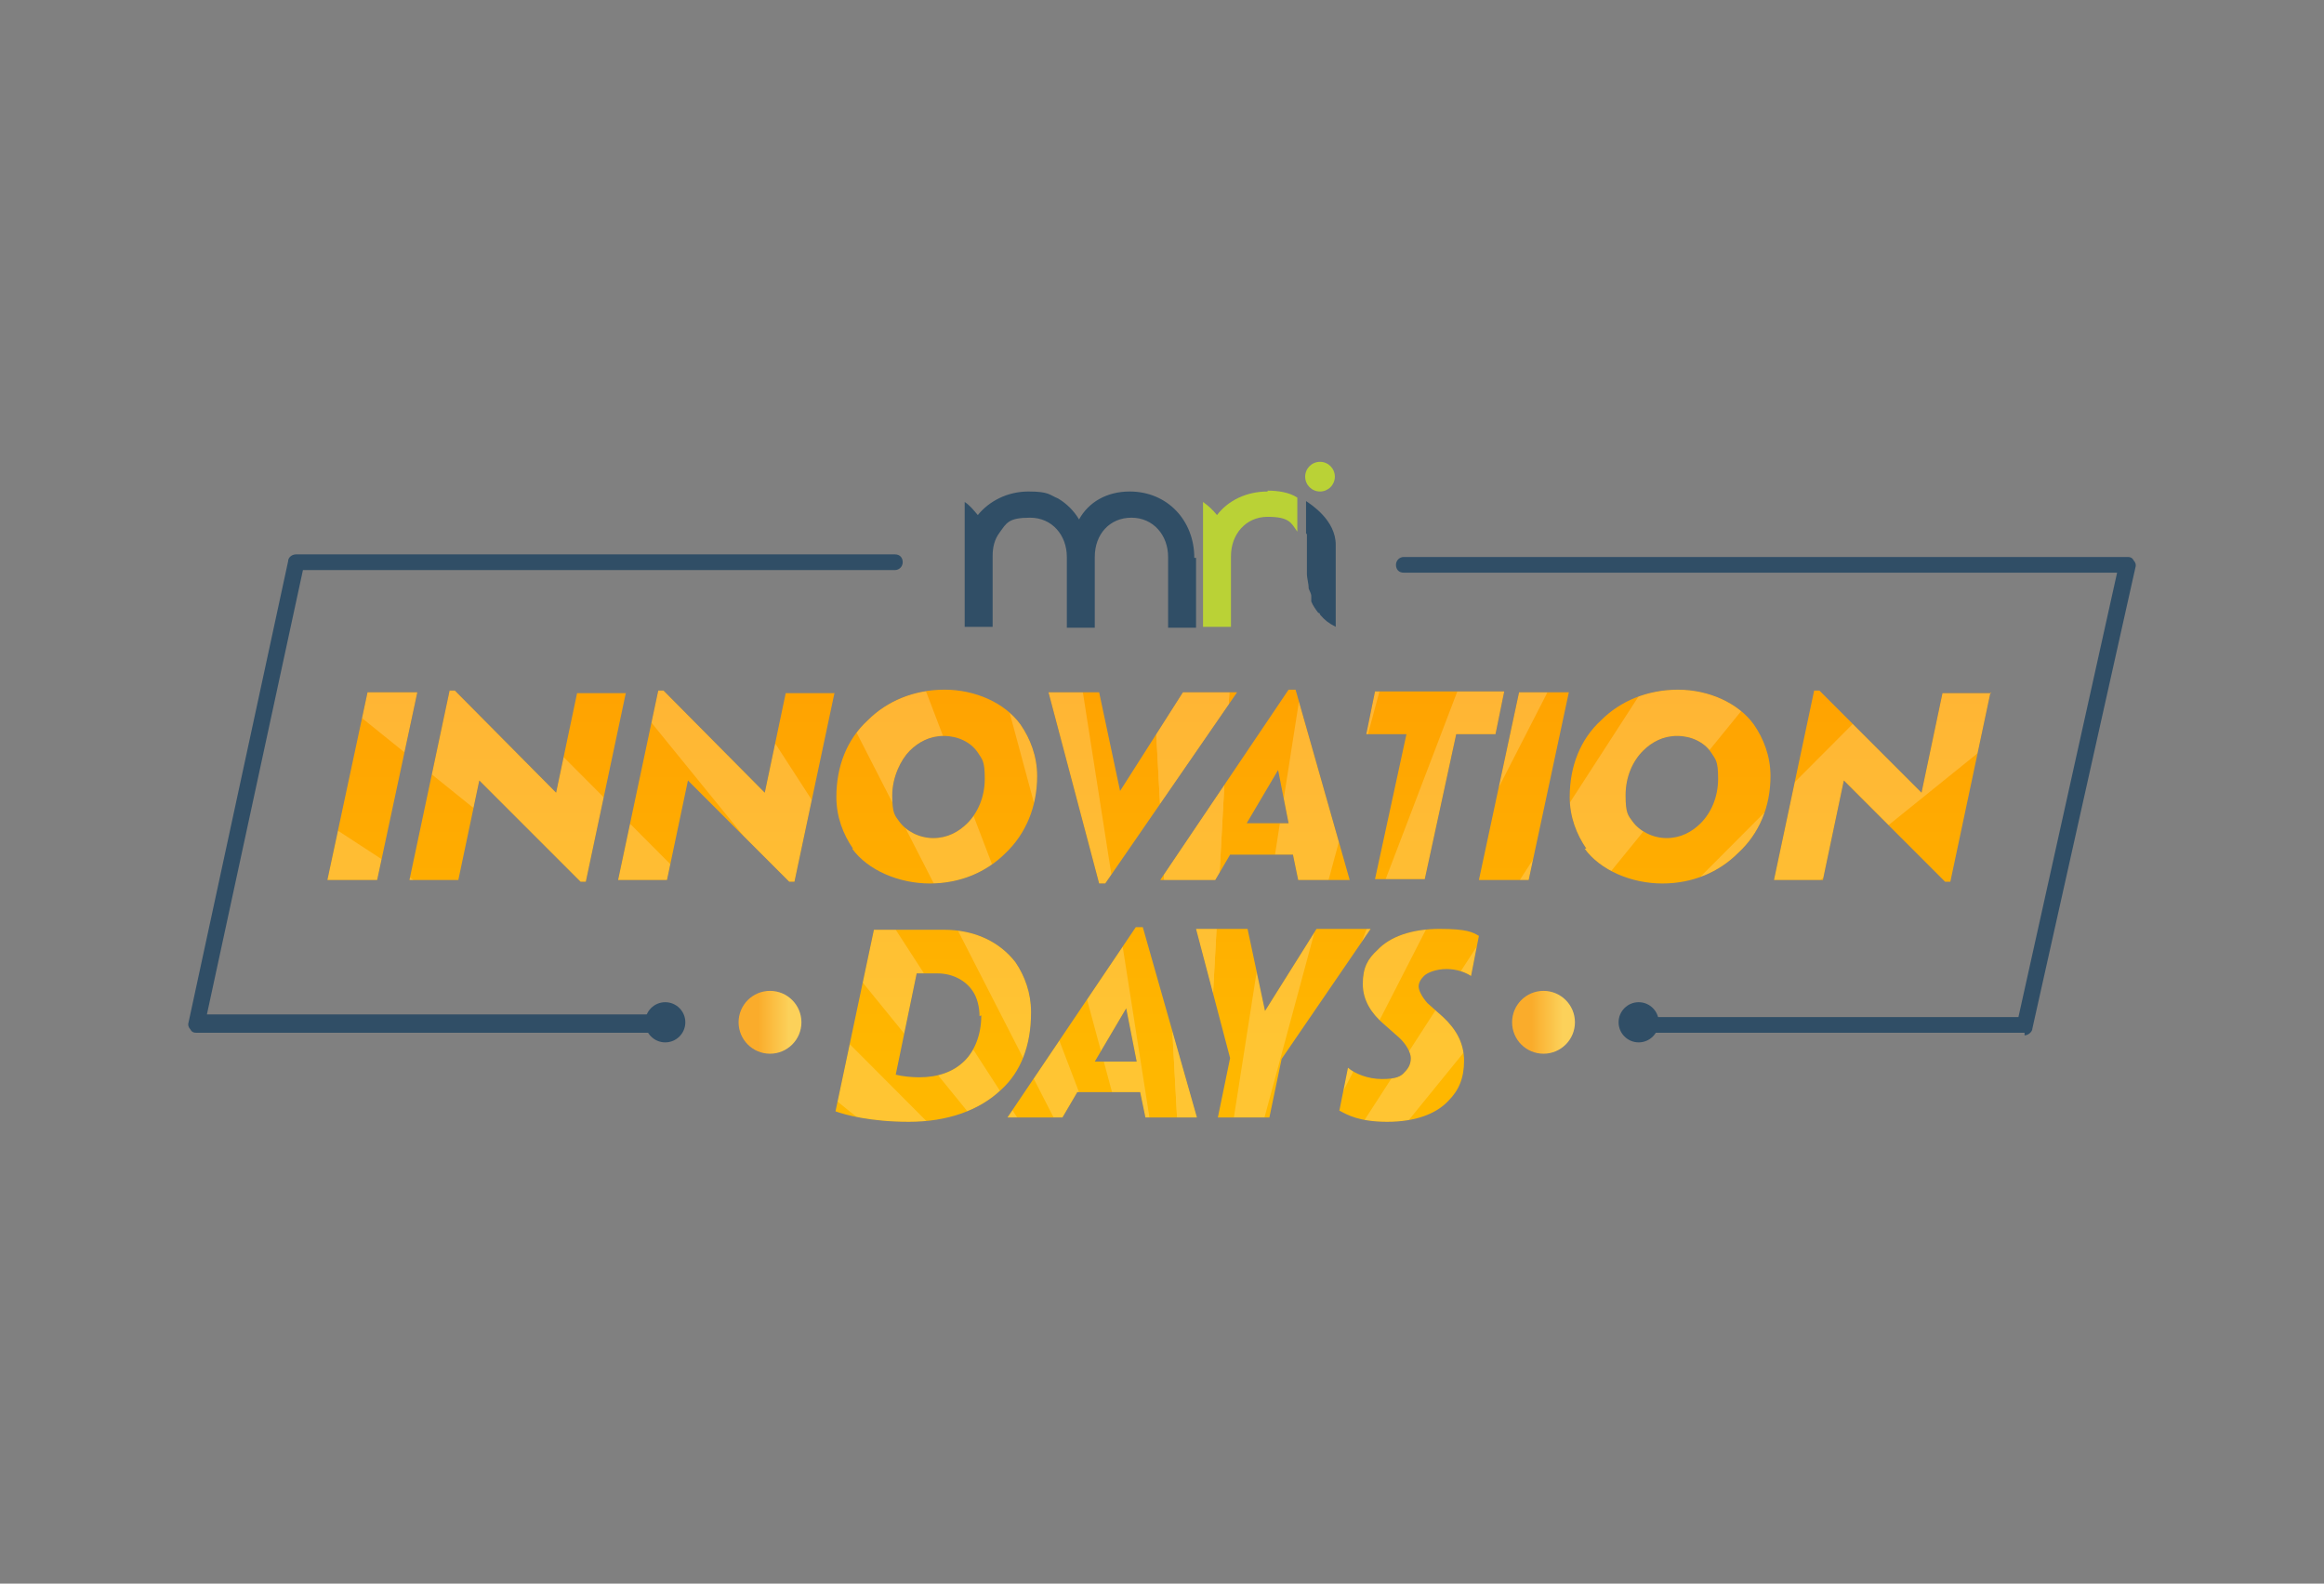 <?xml version="1.0" encoding="UTF-8"?>
<svg xmlns="http://www.w3.org/2000/svg" version="1.1" xmlns:xlink="http://www.w3.org/1999/xlink" viewBox="0 0 266.2 181.4">
  <rect x="0" y="0" width="266.2" height="181.4" fill="#808080" stroke="none"/>
  <defs>
    <style>
      .cls-1 {
        fill: url(#linear-gradient-2);
      }

      .cls-2 {
        fill: #fff;
      }

      .cls-3 {
        fill: #bad236;
      }

      .cls-4 {
        opacity: .2;
      }

      .cls-5 {
        fill: none;
      }

      .cls-6 {
        fill: url(#linear-gradient-3);
      }

      .cls-7 {
        clip-path: url(#clippath-1);
      }

      .cls-8 {
        clip-path: url(#clippath-3);
      }

      .cls-9 {
        fill: #304e66;
      }

      .cls-10 {
        clip-path: url(#clippath-2);
      }

      .cls-11 {
        fill: url(#linear-gradient);
      }

      .cls-12 {
        clip-path: url(#clippath);
      }
    </style>
    <clipPath id="clippath">
      <path class="cls-5" d="M35.4-666.1h6.1l-4.9,22.9h-6.1s4.9-22.9,4.9-22.9ZM66.9-666.1l-4.9,23.1h-.6l-12.3-12.3-2.6,12.1h-6l4.9-23.1h.6l12.3,12.3,2.6-12.1h6ZM92.3-666.1l-4.9,23.1h-.6l-12.3-12.3-2.6,12.1h-6l4.9-23.1h.6l12.3,12.3,2.6-12.1h6ZM94.5-647c-1.2-1.7-2-3.8-2-6.3,0-3.7,1.3-7,3.8-9.4,2.3-2.3,5.6-3.7,9.4-3.7s7.3,1.6,9.3,4.3c1.2,1.7,2,3.8,2,6.3,0,3.7-1.4,7-3.8,9.4-2.3,2.3-5.5,3.7-9.2,3.7s-7.5-1.6-9.5-4.3ZM108.5-650.1c1.3-1.3,2.1-3.2,2.1-5.4s-.3-2.3-.9-3.2c-.9-1.3-2.4-2-4.2-2s-3.1.7-4.2,1.8c-1.3,1.3-2.1,3.2-2.1,5.4s.3,2.4.9,3.2c.9,1.2,2.4,2,4.2,2s3.1-.7,4.2-1.8ZM141.3-666.1l-16.1,23.3h-.7l-6.2-23.3h6.2l2.6,12,7.7-12h6.6-.1ZM148.3-646.3h-7.8l-1.8,3.1h-6.7l15.6-23.2h.9l6.6,23.2h-6.3l-.6-3.1h.1ZM146.3-656.6l-3.8,6.5h5.1l-1.3-6.5ZM161.9-660.9h-4.8l1.1-5.2h15.7l-1.1,5.2h-4.8l-3.8,17.7h-6.1l3.8-17.7h0ZM175.6-666.1h6.1l-4.9,22.9h-6.1l4.9-22.9ZM183.9-647c-1.2-1.7-2-3.8-2-6.3,0-3.7,1.3-7,3.8-9.4,2.3-2.3,5.6-3.7,9.4-3.7s7.3,1.6,9.3,4.3c1.2,1.7,2,3.8,2,6.3,0,3.7-1.4,7-3.9,9.4-2.3,2.3-5.5,3.7-9.2,3.7s-7.5-1.6-9.5-4.3h0ZM197.8-650.1c1.3-1.3,2.1-3.2,2.1-5.4s-.3-2.3-.9-3.2c-.9-1.3-2.4-2-4.2-2s-3.1.7-4.2,1.8c-1.3,1.3-2.1,3.2-2.1,5.4s.3,2.4.9,3.2c.9,1.2,2.4,2,4.2,2s3.1-.7,4.2-1.8ZM233.1-666.1l-4.9,23.1h-.6l-12.3-12.3-2.6,12.1h-6l4.9-23.1h.6l12.4,12.3,2.6-12.1h6,0ZM116.3-627c0,4-1.3,7.2-3.6,9.4-2.7,2.6-6.6,3.9-11.3,3.9s-7.8-.8-8.9-1.3l4.7-22.1h8.5c3.8,0,6.8,1.5,8.7,3.9,1.2,1.7,1.9,3.8,1.9,6.1h0ZM109.9-626.7c0-1.2-.3-2.3-.9-3.1-.9-1.3-2.4-2-4.3-2h-2.6l-2.6,12.3c.9.2,1.9.3,2.9.3,2.2,0,4.2-.6,5.5-2,1.2-1.2,2-3.1,2-5.5ZM129.7-617.3h-7.8l-1.8,3.1h-6.7l15.6-23.2h.9l6.6,23.2h-6.3l-.6-3.1h.1ZM127.8-627.6l-3.8,6.5h5.1l-1.3-6.5ZM146.8-621.3l-1.5,7.1h-6.3l1.5-7.2-4.2-15.7h6.3l2.1,10,6.3-10h6.6l-10.9,15.8h0ZM153.8-615.1l1.1-5.3c.8.7,2.4,1.4,4.1,1.4s2.3-.3,2.8-.9c.5-.5.7-1.1.7-1.7s-.5-1.7-1.5-2.6l-1.8-1.6c-1.5-1.3-2.5-2.9-2.5-5s.6-3.1,1.8-4.2c1.5-1.6,4.1-2.6,7.5-2.6s4,.4,4.8.9l-1,4.9c-.6-.4-1.7-.8-3-.8s-2.3.4-2.8.9c-.4.4-.6.8-.6,1.3s.3,1.2,1.1,2l1.9,1.7c1.6,1.5,2.6,3.2,2.6,5.3s-.6,3.6-1.9,4.9c-1.5,1.6-4,2.6-7.4,2.6s-4.9-.8-5.8-1.4v.2Z"/>
    </clipPath>
    <clipPath id="clippath-1">
      <rect class="cls-5" x="17.7" y="-676.5" width="233" height="83.1"/>
    </clipPath>
    <linearGradient id="linear-gradient" x1="84.7" y1="413.1" x2="91.8" y2="413.1" gradientTransform="translate(0 -296)" gradientUnits="userSpaceOnUse">
      <stop offset=".3" stop-color="#faac2b"/>
      <stop offset=".8" stop-color="#fcd15a"/>
    </linearGradient>
    <linearGradient id="linear-gradient-2" x1="173.3" y1="413.1" x2="180.4" y2="413.1" gradientTransform="translate(0 -296)" gradientUnits="userSpaceOnUse">
      <stop offset=".3" stop-color="#faac2b"/>
      <stop offset=".8" stop-color="#fcd15a"/>
    </linearGradient>
    <clipPath id="clippath-2">
      <path class="cls-5" d="M42.1,79.3h5.7l-4.6,21.5h-5.7s4.6-21.5,4.6-21.5ZM71.7,79.3l-4.6,21.7h-.6l-11.6-11.6-2.4,11.4h-5.6l4.6-21.7h.6l11.6,11.7,2.4-11.4h5.6ZM95.6,79.3l-4.6,21.7h-.6l-11.6-11.6-2.4,11.4h-5.6l4.6-21.7h.6l11.6,11.7,2.4-11.4h5.6ZM97.7,97.2c-1.1-1.6-1.9-3.6-1.9-5.9,0-3.5,1.2-6.6,3.6-8.8,2.2-2.2,5.3-3.5,8.8-3.5s6.9,1.5,8.7,4c1.1,1.6,1.9,3.6,1.9,5.9,0,3.5-1.3,6.6-3.6,8.8-2.2,2.2-5.2,3.5-8.7,3.5s-7.1-1.5-8.9-4ZM110.8,94.3c1.2-1.2,2-3,2-5.1s-.3-2.2-.8-3c-.8-1.2-2.3-1.9-3.9-1.9s-2.9.7-3.9,1.7c-1,1-2,3-2,5.1s.3,2.3.8,3c.8,1.1,2.3,1.9,3.9,1.9s2.9-.7,3.9-1.7ZM141.7,79.3l-15.1,21.9h-.7l-5.8-21.9h5.8l2.4,11.3,7.2-11.3h6.2,0ZM148.2,97.9h-7.3l-1.7,2.9h-6.3l14.7-21.8h.8l6.2,21.8h-5.9l-.6-2.9h0ZM146.4,88.2l-3.6,6.1h4.8l-1.2-6.1ZM161,84.1h-4.5l1-4.9h14.8l-1,4.9h-4.5l-3.6,16.6h-5.7l3.6-16.6h0ZM174,79.3h5.7l-4.6,21.5h-5.7l4.6-21.5ZM181.7,97.2c-1.1-1.6-1.9-3.6-1.9-5.9,0-3.5,1.2-6.6,3.6-8.8,2.2-2.2,5.3-3.5,8.8-3.5s6.9,1.5,8.7,4c1.1,1.6,1.9,3.6,1.9,5.9,0,3.5-1.3,6.6-3.7,8.8-2.2,2.2-5.2,3.5-8.7,3.5s-7.1-1.5-8.9-4h0ZM194.8,94.3c1.2-1.2,2-3,2-5.1s-.3-2.2-.8-3c-.8-1.2-2.3-1.9-3.9-1.9s-2.9.7-3.9,1.7c-1.2,1.2-2,3-2,5.1s.3,2.3.8,3c.8,1.1,2.3,1.9,3.9,1.9s2.9-.7,3.9-1.7ZM228,79.3l-4.6,21.7h-.6l-11.6-11.6-2.4,11.4h-5.6l4.6-21.7h.6l11.7,11.7,2.4-11.4h5.6,0ZM118.1,116c0,3.8-1.2,6.8-3.4,8.8-2.5,2.4-6.2,3.7-10.6,3.7s-7.3-.8-8.4-1.2l4.4-20.8h8c3.6,0,6.4,1.4,8.2,3.7,1.1,1.6,1.8,3.6,1.8,5.7h0ZM112.2,116.4c0-1.1-.3-2.2-.8-2.9-.8-1.2-2.3-2-4-2h-2.4l-2.4,11.6c.8.2,1.8.3,2.7.3,2.1,0,3.9-.6,5.2-1.9,1.1-1.1,1.9-2.9,1.9-5.2h0ZM130.7,125.1h-7.3l-1.7,2.9h-6.3l14.7-21.8h.8l6.2,21.8h-5.9l-.6-2.9h0ZM129,115.5l-3.6,6.1h4.8l-1.2-6.1ZM146.8,121.3l-1.4,6.7h-5.9l1.4-6.8-3.9-14.8h5.9l2,9.4,5.9-9.4h6.2l-10.2,14.9h0ZM153.4,127.3l1-5c.8.7,2.3,1.3,3.9,1.3s2.2-.3,2.6-.8c.5-.5.7-1,.7-1.6s-.5-1.6-1.4-2.4l-1.7-1.5c-1.4-1.2-2.4-2.7-2.4-4.6s.6-2.9,1.7-3.9c1.4-1.5,3.9-2.4,7.1-2.4s3.8.4,4.5.8l-.9,4.6c-.6-.4-1.6-.8-2.8-.8s-2.2.4-2.6.8-.6.8-.6,1.2.3,1.1,1,1.9l1.8,1.6c1.5,1.4,2.4,3,2.4,5s-.6,3.4-1.8,4.6c-1.4,1.5-3.8,2.4-7,2.4s-4.6-.8-5.5-1.3h0Z"/>
    </clipPath>
    <linearGradient id="linear-gradient-3" x1="-3478" y1="151" x2="-3478" y2="93.9" gradientTransform="translate(-1256.2 237.3) rotate(-180) scale(.4 1.1)" gradientUnits="userSpaceOnUse">
      <stop offset="0" stop-color="#ff9f01"/>
      <stop offset=".8" stop-color="#ffb700"/>
    </linearGradient>
    <clipPath id="clippath-3">
      <rect class="cls-5" x="25.4" y="69.4" width="219.1" height="78.1"/>
    </clipPath>
  </defs>
  <!-- Generator: Adobe Illustrator 28.7.4, SVG Export Plug-In . SVG Version: 1.2.0 Build 166)  -->
  <g>
    <g id="Layer_1">
      <g class="cls-12">
        <g class="cls-7">
          <g class="cls-4">
            <polygon class="cls-2" points="378.8 55.2 135.8 -581.3 446.2 25.2 378.8 55.2"/>
            <polygon class="cls-2" points="241.1 91.8 135.8 -581.3 313.3 76.5 241.1 91.8"/>
            <polygon class="cls-2" points="98.9 99 135.8 -581.3 172.7 99 98.9 99"/>
            <polygon class="cls-2" points="-41.8 76.5 135.8 -581.3 30.4 91.8 -41.8 76.5"/>
            <polygon class="cls-2" points="-174.6 25.2 135.8 -581.3 -107.2 55.2 -174.6 25.2"/>
          </g>
        </g>
      </g>
      <g>
        <path class="cls-9" d="M231.9,118.3h-42.3c-.6,0-.9-.4-.9-.9s.4-.9.9-.9h41.6l11.3-50.9h-81.7c-.6,0-.9-.4-.9-.9s.4-.9.9-.9h82.8c.3,0,.6,0,.8.4.2.2.3.5.2.8l-11.8,52.8c0,.4-.5.8-.9.8h0Z"/>
        <path class="cls-9" d="M75.5,118.3H22.6c-.3,0-.6,0-.8-.4-.2-.2-.3-.5-.2-.8l11.4-52.8c0-.5.5-.8.9-.8h68.6c.6,0,.9.4.9.9s-.4.9-.9.9H34.7l-11,50.9h51.7c.6,0,.9.4.9.9s-.4.9-.9.9h0Z"/>
        <g>
          <path class="cls-3" d="M145.2,56.3c-2.4,0-4.5,1-5.8,2.7h0c-.5-.6-.9-1-1.6-1.5v14.3h3.2v-8.1c0-2.5,1.7-4.5,4.2-4.5s2.7.7,3.4,1.7v-3.9c-.9-.6-2.2-.8-3.4-.8h0Z"/>
          <path class="cls-9" d="M137,63.9v8h-3.2v-8.1c0-2.5-1.7-4.5-4.2-4.5s-4.2,1.9-4.2,4.5v8.1h-3.2v-8.1c0-2.5-1.7-4.5-4.2-4.5s-2.7.6-3.5,1.7h0c-.6.8-.8,1.7-.8,2.7v8.1h-3.2v-14.3c.6.4,1,.9,1.5,1.5h0c1.3-1.6,3.4-2.7,5.8-2.7s2.4.4,3.4.8h0c1,.6,1.8,1.4,2.4,2.4h0c1.1-2,3.2-3.2,5.8-3.2,4.3,0,7.4,3.3,7.4,7.6h.2Z"/>
          <circle class="cls-3" cx="151.2" cy="54.6" r="1.7"/>
          <path class="cls-9" d="M149.6,61.1v-3.7c.6.4,3.4,2.2,3.4,5v9.4c-.8-.4-1.3-.8-1.8-1.4h0s0-.2-.2-.2c-.3-.4-.6-.8-.8-1.3,0,0,0-.2,0-.3,0,0,0-.2,0-.3,0-.3-.2-.6-.3-.9,0-.6-.2-1.1-.2-1.7v-4.5h0Z"/>
        </g>
        <circle class="cls-11" cx="88.2" cy="117.1" r="3.6"/>
        <circle class="cls-1" cx="176.8" cy="117.1" r="3.6"/>
        <g class="cls-10">
          <g>
            <rect class="cls-6" x="25.4" y="71.4" width="219.1" height="63.8"/>
            <g class="cls-8">
              <g class="cls-4">
                <polygon class="cls-2" points="171.2 -480.7 136.5 158.9 101.8 -480.7 171.2 -480.7"/>
                <polygon class="cls-2" points="303.4 -459.5 136.5 158.9 235.5 -474 303.4 -459.5"/>
                <polygon class="cls-2" points="428.4 -411.3 136.5 158.9 365 -439.6 428.4 -411.3"/>
                <polygon class="cls-2" points="540.5 -338.2 136.5 158.9 484.4 -378.9 540.5 -338.2"/>
                <polygon class="cls-2" points="635.1 -243.3 136.5 158.9 588.7 -294.8 635.1 -243.3"/>
                <polygon class="cls-2" points="707.8 -130.9 136.5 158.9 673.1 -190.9 707.8 -130.9"/>
                <polygon class="cls-2" points="755.6 -5.7 136.5 158.9 734.1 -71.7 755.6 -5.7"/>
                <polygon class="cls-2" points="776.3 126.6 136.5 158.9 769 57.6 776.3 126.6"/>
                <polygon class="cls-2" points="-496.1 57.6 136.5 158.9 -503.4 126.6 -496.1 57.6"/>
                <polygon class="cls-2" points="-461.2 -71.7 136.5 158.9 -482.6 -5.7 -461.2 -71.7"/>
                <polygon class="cls-2" points="-400.1 -190.9 136.5 158.9 -434.8 -130.9 -400.1 -190.9"/>
                <polygon class="cls-2" points="-315.7 -294.8 136.5 158.9 -362.2 -243.3 -315.7 -294.8"/>
                <polygon class="cls-2" points="-211.4 -378.9 136.5 158.9 -267.6 -338.2 -211.4 -378.9"/>
                <polygon class="cls-2" points="-92 -439.6 136.5 158.9 -155.4 -411.3 -92 -439.6"/>
                <polygon class="cls-2" points="37.4 -474 136.5 158.9 -30.4 -459.5 37.4 -474"/>
                <polygon class="cls-2" points="171.2 -480.7 136.5 158.9 101.8 -480.7 171.2 -480.7"/>
              </g>
            </g>
          </g>
        </g>
        <circle class="cls-9" cx="76.2" cy="117.1" r="2.3"/>
        <circle class="cls-9" cx="187.7" cy="117.1" r="2.3"/>
      </g>
    </g>
  </g>
</svg>